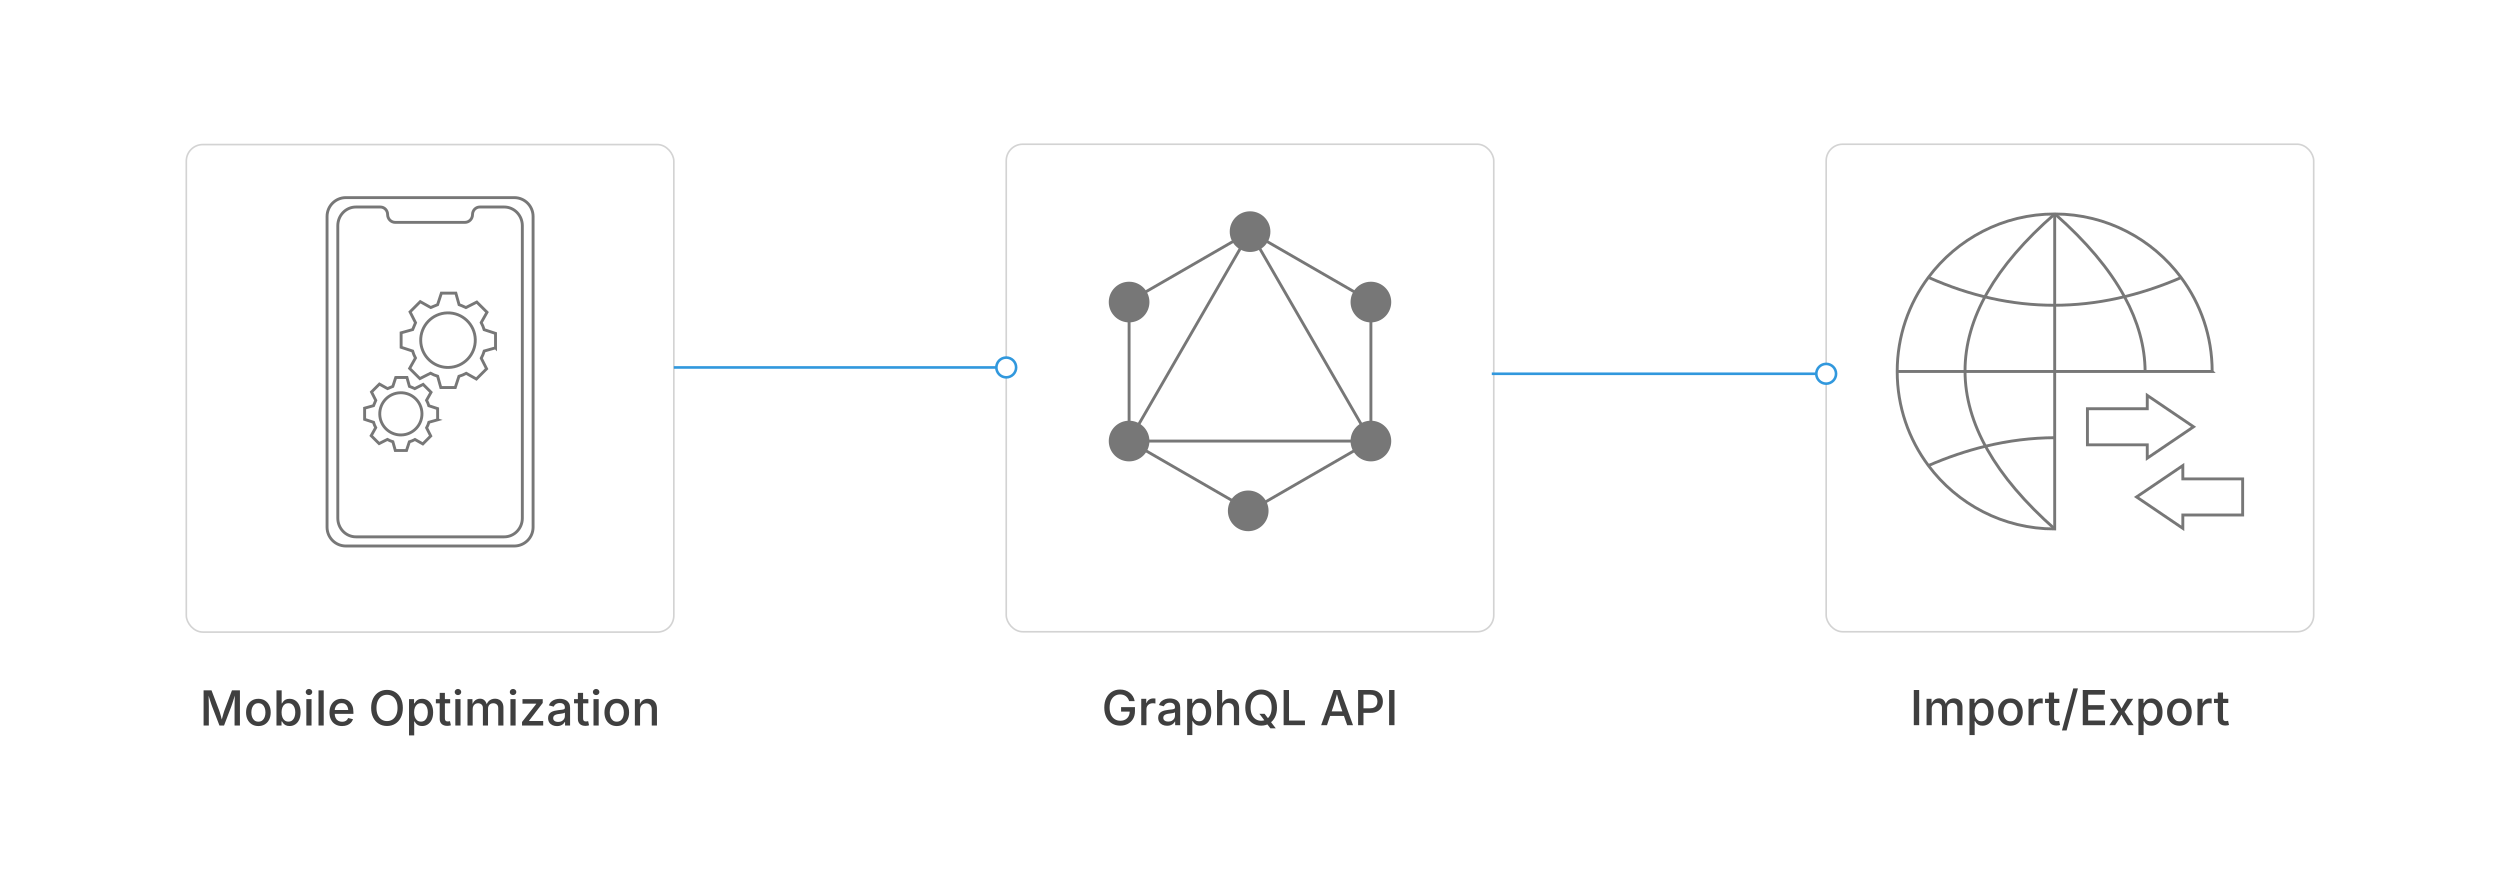 <?xml version="1.0" encoding="UTF-8"?><svg id="_09-Customization-Tool" xmlns="http://www.w3.org/2000/svg" xmlns:xlink="http://www.w3.org/1999/xlink" viewBox="0 0 860 298.867"><defs><filter id="drop-shadow-1" filterUnits="userSpaceOnUse"><feOffset dx="0" dy="5.68"/><feGaussianBlur result="blur" stdDeviation="4.544"/><feFlood flood-color="#333" flood-opacity=".09"/><feComposite in2="blur" operator="in"/><feComposite in="SourceGraphic"/></filter><filter id="drop-shadow-2" filterUnits="userSpaceOnUse"><feOffset dx="0" dy="5.68"/><feGaussianBlur result="blur-2" stdDeviation="4.544"/><feFlood flood-color="#333" flood-opacity=".09"/><feComposite in2="blur-2" operator="in"/><feComposite in="SourceGraphic"/></filter><filter id="drop-shadow-3" filterUnits="userSpaceOnUse"><feOffset dx="0" dy="5.68"/><feGaussianBlur result="blur-3" stdDeviation="4.544"/><feFlood flood-color="#333" flood-opacity=".09"/><feComposite in2="blur-3" operator="in"/><feComposite in="SourceGraphic"/></filter></defs><path d="M70.035,249.576v-12.094h2.728l2.638,6.939c.076.206.161.466.256.779.095.314.193.655.297,1.023.103.368.199.73.292,1.087.092.357.173.679.243.966h-.39c.07-.271.151-.583.243-.938.093-.354.189-.715.293-1.083.103-.368.203-.714.3-1.039.098-.325.185-.589.26-.795l2.598-6.939h2.743v12.094h-1.843v-6.51c0-.249.003-.546.009-.893.005-.346.012-.713.021-1.1.008-.387.016-.778.024-1.173.008-.395.015-.773.02-1.136h.139c-.108.395-.227.802-.354,1.222s-.252.824-.373,1.213c-.122.39-.238.746-.35,1.067-.11.322-.204.588-.279.799l-2.476,6.51h-1.583l-2.508-6.51c-.082-.206-.175-.467-.28-.783s-.221-.668-.345-1.055c-.125-.387-.252-.79-.382-1.209-.13-.419-.26-.837-.39-1.254h.162c.011.33.021.688.028,1.076.009.387.017.778.024,1.173s.017.77.024,1.124.013.664.013.929v6.51h-1.803Z" fill="#3f3f3f" stroke-width="0"/><path d="M88.882,249.763c-.85,0-1.593-.195-2.229-.584-.636-.389-1.13-.936-1.481-1.639-.352-.704-.527-1.521-.527-2.452,0-.941.176-1.765.527-2.471.352-.707.846-1.254,1.481-1.644.636-.389,1.379-.584,2.229-.584.854,0,1.6.195,2.235.584.636.39,1.13.938,1.481,1.644.352.706.527,1.53.527,2.471,0,.931-.176,1.748-.527,2.452-.352.703-.846,1.25-1.481,1.639-.636.39-1.381.584-2.235.584ZM88.882,248.253c.552,0,1.007-.145,1.367-.434.359-.29.628-.674.804-1.152.176-.479.264-1.005.264-1.579,0-.579-.088-1.11-.264-1.595s-.444-.871-.804-1.161c-.36-.29-.815-.434-1.367-.434-.547,0-.999.145-1.355.434-.357.29-.624.675-.8,1.157-.176.481-.264,1.015-.264,1.599,0,.574.088,1.1.264,1.579.176.479.442.863.8,1.152.356.29.809.434,1.355.434Z" fill="#3f3f3f" stroke-width="0"/><path d="M99.613,249.755c-.547,0-.994-.093-1.344-.28-.349-.187-.622-.404-.819-.653s-.351-.471-.459-.666h-.146v1.42h-1.737v-12.094h1.786v4.497h.097c.108-.189.259-.409.451-.658.191-.249.46-.467.804-.653.343-.187.799-.28,1.367-.28.725,0,1.373.184,1.944.552.57.368,1.021.901,1.352,1.599.329.698.495,1.54.495,2.524,0,.974-.163,1.811-.487,2.512-.325.701-.772,1.239-1.344,1.615-.57.376-1.224.564-1.96.564ZM99.215,248.237c.52,0,.955-.141,1.307-.422s.615-.663.791-1.145.264-1.023.264-1.624c0-.595-.088-1.129-.264-1.603-.176-.473-.438-.848-.787-1.124s-.786-.414-1.311-.414c-.509,0-.939.131-1.291.394-.352.263-.616.628-.795,1.096-.179.468-.269,1.019-.269,1.652,0,.628.091,1.181.272,1.66.181.479.447.854.8,1.124.352.271.778.406,1.282.406Z" fill="#3f3f3f" stroke-width="0"/><path d="M106.285,239.114c-.309,0-.572-.104-.792-.312-.219-.208-.328-.456-.328-.743,0-.298.109-.549.328-.755.22-.206.483-.309.792-.309s.573.103.795.309.333.457.333.755c0,.292-.111.541-.333.747s-.486.309-.795.309ZM105.383,249.576v-9.075h1.786v9.075h-1.786Z" fill="#3f3f3f" stroke-width="0"/><path d="M111.358,237.482v12.094h-1.786v-12.094h1.786Z" fill="#3f3f3f" stroke-width="0"/><path d="M117.672,249.763c-.893,0-1.664-.192-2.313-.576-.648-.384-1.148-.925-1.497-1.624-.349-.698-.523-1.518-.523-2.459,0-.931.172-1.75.516-2.459s.829-1.262,1.457-1.66c.627-.397,1.363-.596,2.207-.596.52,0,1.021.085,1.502.255s.914.437,1.299.8c.384.362.688.832.913,1.408.225.576.337,1.275.337,2.098v.633h-7.232v-1.331h6.315l-.836.438c0-.557-.087-1.048-.26-1.473-.174-.425-.43-.756-.768-.995-.338-.238-.762-.357-1.271-.357-.503,0-.933.122-1.29.365s-.629.564-.815.962c-.188.397-.28.832-.28,1.303v.909c0,.622.106,1.148.32,1.579s.513.755.897.974c.384.219.83.329,1.339.329.335,0,.639-.047.909-.142s.504-.238.702-.43c.197-.192.348-.429.45-.71l1.681.398c-.146.465-.392.876-.735,1.234-.344.357-.771.634-1.282.832-.512.197-1.092.296-1.741.296Z" fill="#3f3f3f" stroke-width="0"/><path d="M133.135,249.738c-1.045,0-1.979-.248-2.805-.743s-1.475-1.207-1.948-2.134c-.473-.928-.71-2.036-.71-3.324,0-1.293.237-2.404.71-3.332.474-.928,1.123-1.641,1.948-2.139.825-.498,1.76-.747,2.805-.747,1.044,0,1.977.249,2.796.747.82.498,1.467,1.211,1.94,2.139.473.928.71,2.039.71,3.332,0,1.288-.237,2.396-.71,3.324-.474.928-1.12,1.639-1.94,2.134-.819.495-1.752.743-2.796.743ZM133.135,248.05c.688,0,1.303-.172,1.847-.516.544-.343.974-.852,1.29-1.526s.476-1.498.476-2.472c0-.984-.159-1.814-.476-2.488-.316-.673-.746-1.182-1.29-1.526-.544-.343-1.159-.515-1.847-.515-.692,0-1.312.173-1.858.52-.547.346-.979.856-1.295,1.53s-.475,1.5-.475,2.479c0,.974.158,1.797.475,2.468s.748,1.18,1.295,1.526c.546.346,1.166.52,1.858.52Z" fill="#3f3f3f" stroke-width="0"/><path d="M140.7,252.969v-12.467h1.737v1.478h.146c.108-.189.259-.409.451-.658.191-.249.46-.467.804-.653.343-.187.799-.28,1.367-.28.725,0,1.373.184,1.944.552.57.368,1.021.901,1.352,1.599.329.698.495,1.54.495,2.524,0,.974-.163,1.811-.487,2.512-.325.701-.772,1.239-1.344,1.615-.57.376-1.224.564-1.96.564-.547,0-.994-.093-1.344-.28-.349-.187-.622-.404-.819-.653s-.351-.471-.459-.666h-.097v4.813h-1.786ZM144.807,248.237c.52,0,.955-.141,1.307-.422s.615-.663.791-1.145.264-1.023.264-1.624c0-.595-.088-1.129-.264-1.603-.176-.473-.438-.848-.787-1.124s-.786-.414-1.311-.414c-.509,0-.939.131-1.291.394-.352.263-.616.628-.795,1.096-.179.468-.269,1.019-.269,1.652,0,.628.091,1.181.272,1.66.181.479.447.854.8,1.124.352.271.778.406,1.282.406Z" fill="#3f3f3f" stroke-width="0"/><path d="M154.855,240.501v1.453h-4.919v-1.453h4.919ZM151.259,238.343h1.786v8.782c0,.362.077.629.23.799.154.17.407.256.76.256.092,0,.213-.011.365-.033.151-.021.281-.043.39-.065l.316,1.429c-.189.065-.393.112-.609.142-.216.03-.43.044-.641.044-.823,0-1.461-.212-1.916-.637-.454-.424-.682-1.021-.682-1.79v-8.928Z" fill="#3f3f3f" stroke-width="0"/><path d="M157.534,239.114c-.309,0-.572-.104-.792-.312-.219-.208-.328-.456-.328-.743,0-.298.109-.549.328-.755.22-.206.483-.309.792-.309s.573.103.795.309.333.457.333.755c0,.292-.111.541-.333.747s-.486.309-.795.309ZM156.632,249.576v-9.075h1.786v9.075h-1.786Z" fill="#3f3f3f" stroke-width="0"/><path d="M160.821,249.576v-9.075h1.696l.049,2.103h-.138c.13-.514.33-.936.601-1.266s.587-.578.949-.743.741-.248,1.137-.248c.66,0,1.193.205,1.599.613.406.408.68.978.82,1.708h-.228c.119-.498.325-.92.617-1.266.292-.347.646-.609,1.059-.788.414-.179.856-.268,1.327-.268.536,0,1.021.117,1.457.349.436.233.78.579,1.035,1.039.254.46.382,1.034.382,1.721v6.12h-1.786v-5.941c0-.606-.169-1.044-.507-1.315-.339-.271-.737-.406-1.197-.406-.374,0-.695.079-.966.235-.271.157-.479.375-.625.653-.146.279-.22.6-.22.962v5.812h-1.761v-6.055c0-.487-.156-.876-.467-1.169-.312-.292-.708-.438-1.189-.438-.33,0-.637.077-.921.231-.284.154-.512.381-.683.682-.17.3-.255.669-.255,1.108v5.641h-1.786Z" fill="#3f3f3f" stroke-width="0"/><path d="M176.487,239.114c-.309,0-.572-.104-.792-.312-.219-.208-.328-.456-.328-.743,0-.298.109-.549.328-.755.22-.206.483-.309.792-.309s.573.103.795.309.333.457.333.755c0,.292-.111.541-.333.747s-.486.309-.795.309ZM175.586,249.576v-9.075h1.786v9.075h-1.786Z" fill="#3f3f3f" stroke-width="0"/><path d="M179.58,249.576v-1.217l4.886-6.218v-.081h-4.731v-1.559h6.964v1.315l-4.7,6.12v.081h4.862v1.559h-7.28Z" fill="#3f3f3f" stroke-width="0"/><path d="M191.608,249.779c-.574,0-1.094-.107-1.559-.321-.466-.214-.834-.526-1.104-.938s-.405-.915-.405-1.51c0-.514.099-.936.296-1.266s.466-.593.804-.788.714-.341,1.128-.438c.414-.098.835-.17,1.263-.219.535-.065.971-.118,1.307-.158.335-.041.583-.108.743-.203.159-.095.239-.248.239-.458v-.049c0-.341-.065-.627-.195-.86-.13-.232-.323-.413-.58-.54s-.578-.191-.962-.191c-.396,0-.734.061-1.019.183-.284.122-.515.277-.69.467s-.307.387-.394.592l-1.68-.438c.205-.541.5-.977.885-1.307.384-.33.825-.571,1.323-.723.497-.151,1.012-.227,1.542-.227.368,0,.757.043,1.169.13.411.086.798.243,1.16.471.362.227.657.546.885.958.228.412.341.947.341,1.607v6.022h-1.729v-1.242h-.09c-.118.232-.295.46-.527.682-.232.222-.526.405-.881.548-.354.144-.777.215-1.27.215ZM192.005,248.342c.487,0,.903-.094,1.25-.284.346-.189.611-.441.795-.754.185-.314.276-.647.276-.999v-1.161c-.064.065-.188.123-.369.174-.182.052-.389.098-.621.138s-.457.074-.674.102c-.217.027-.395.048-.535.065-.336.043-.643.116-.922.219-.278.103-.5.249-.665.438s-.248.441-.248.755c0,.287.074.527.224.722.148.195.35.341.604.438.254.098.549.146.885.146Z" fill="#3f3f3f" stroke-width="0"/><path d="M202.387,240.501v1.453h-4.919v-1.453h4.919ZM198.792,238.343h1.786v8.782c0,.362.077.629.23.799.154.17.407.256.76.256.092,0,.213-.011.365-.033.151-.021.281-.043.39-.065l.316,1.429c-.189.065-.393.112-.609.142-.216.03-.43.044-.641.044-.823,0-1.461-.212-1.916-.637-.454-.424-.682-1.021-.682-1.79v-8.928Z" fill="#3f3f3f" stroke-width="0"/><path d="M205.066,239.114c-.309,0-.572-.104-.792-.312-.219-.208-.328-.456-.328-.743,0-.298.109-.549.328-.755.22-.206.483-.309.792-.309s.573.103.795.309.333.457.333.755c0,.292-.111.541-.333.747s-.486.309-.795.309ZM204.165,249.576v-9.075h1.786v9.075h-1.786Z" fill="#3f3f3f" stroke-width="0"/><path d="M212.169,249.763c-.85,0-1.593-.195-2.229-.584-.636-.389-1.13-.936-1.481-1.639-.352-.704-.527-1.521-.527-2.452,0-.941.176-1.765.527-2.471.352-.707.846-1.254,1.481-1.644.636-.389,1.379-.584,2.229-.584.854,0,1.6.195,2.235.584.636.39,1.13.938,1.481,1.644.352.706.527,1.53.527,2.471,0,.931-.176,1.748-.527,2.452-.352.703-.846,1.25-1.481,1.639-.636.39-1.381.584-2.235.584ZM212.169,248.253c.552,0,1.007-.145,1.367-.434.359-.29.628-.674.804-1.152.176-.479.264-1.005.264-1.579,0-.579-.088-1.11-.264-1.595s-.444-.871-.804-1.161c-.36-.29-.815-.434-1.367-.434-.547,0-.999.145-1.355.434-.357.29-.624.675-.8,1.157-.176.481-.264,1.015-.264,1.599,0,.574.088,1.1.264,1.579.176.479.442.863.8,1.152.356.29.809.434,1.355.434Z" fill="#3f3f3f" stroke-width="0"/><path d="M220.179,244.203v5.374h-1.786v-9.075h1.705l.016,2.224h-.187c.265-.812.649-1.404,1.152-1.777.504-.374,1.112-.56,1.826-.56.617,0,1.155.13,1.615.39.46.259.82.643,1.08,1.148s.39,1.135.39,1.887v5.763h-1.786v-5.544c0-.654-.17-1.166-.511-1.534-.342-.368-.81-.552-1.404-.552-.4,0-.761.088-1.08.264s-.57.431-.755.767c-.184.336-.275.744-.275,1.226Z" fill="#3f3f3f" stroke-width="0"/><rect x="64.09" y="44.05" width="167.707" height="167.707" rx="5.68" ry="5.68" fill="#fff" filter="url(#drop-shadow-1)" stroke="#d3d3d3" stroke-miterlimit="10" stroke-width=".568"/><path d="M183.382,74.458v106.9c0,3.573-2.895,6.468-6.468,6.468h-57.939c-3.573,0-6.468-2.895-6.468-6.468v-106.9c0-3.573,2.895-6.477,6.468-6.477h57.939c3.573,0,6.468,2.904,6.468,6.477Z" fill="#fff" stroke="#777" stroke-miterlimit="10"/><path d="M179.683,77.651v100.593c0,3.552-2.788,6.431-6.228,6.431h-51.023c-3.44,0-6.228-2.879-6.228-6.431v-100.593c0-3.559,2.79-6.439,6.228-6.439h8.409c1.379,0,2.498,1.155,2.498,2.579v0c0,1.494,1.173,2.705,2.619,2.705h23.971c1.443,0,2.619-1.206,2.619-2.705v-0c0-1.424,1.118-2.579,2.498-2.579h8.409c3.438,0,6.228,2.881,6.228,6.439Z" fill="#fff" stroke="#777" stroke-miterlimit="10"/><path d="M150.544,144.411l-.005-3.848-3.022-.99c-.194-.646-.455-1.277-.784-1.882l1.546-2.747-2.724-2.717-2.882,1.459c-.603-.322-1.83-.766-1.83-.766l-.859-3.069-3.848.005-1.007,3.072-1.835.751-2.778-1.563-2.717,2.724,1.46,2.884-.766,1.828-3.069.859.005,3.848,3.054,1.001c.188.638.44,1.261.759,1.858l-1.553,2.761,2.724,2.717,2.831-1.433c.609.334,1.245.601,1.898.798l.843,3.011,3.848-.005.977-2.982c.667-.195,1.317-.462,1.939-.799l2.703,1.521,2.717-2.724-1.421-2.806c.333-.618.596-1.263.79-1.924l3.007-.841ZM136.849,149.551c-3.439-.496-6.117-3.406-6.211-6.998-.104-4.012,3.058-7.343,7.07-7.447,4.012-.104,7.343,3.058,7.447,7.07.104,4.012-3.058,7.343-7.07,7.447-.42.011-.833-.014-1.236-.072" fill="#fff" stroke="#777" stroke-miterlimit="10"/><path d="M170.463,119.662l-.006-4.975-3.907-1.28c-.251-.835-.589-1.651-1.014-2.433l1.999-3.552-3.522-3.513-3.726,1.887c-.78-.416-2.366-.99-2.366-.99l-1.111-3.969-4.975.006-1.302,3.972-2.372.971-3.592-2.021-3.513,3.522,1.888,3.729-.991,2.364-3.969,1.111.006,4.975,3.949,1.294c.243.825.569,1.63.981,2.402l-2.008,3.569,3.522,3.513,3.66-1.853c.787.432,1.609.778,2.454,1.032l1.089,3.893,4.975-.006,1.263-3.855c.863-.252,1.703-.597,2.507-1.033l3.494,1.966,3.513-3.522-1.837-3.628c.431-.799.771-1.633,1.021-2.488l3.887-1.088ZM152.756,126.308c-4.446-.641-7.909-4.404-8.03-9.048-.135-5.188,3.953-9.494,9.141-9.628,5.188-.135,9.493,3.954,9.628,9.141.135,5.188-3.953,9.494-9.141,9.628-.544.014-1.078-.018-1.598-.093" fill="#fff" stroke="#777" stroke-miterlimit="10"/><path d="M660.197,237.366v12.094h-1.851v-12.094h1.851Z" fill="#3f3f3f" stroke-width="0"/><path d="M662.738,249.46v-9.075h1.696l.049,2.103h-.138c.13-.514.33-.936.601-1.266s.587-.578.949-.743.741-.248,1.137-.248c.66,0,1.193.205,1.599.613.406.408.68.978.82,1.708h-.228c.119-.498.325-.92.617-1.266.292-.347.646-.609,1.059-.788.414-.179.856-.268,1.327-.268.536,0,1.021.117,1.457.349.436.233.78.579,1.035,1.039.254.46.382,1.034.382,1.721v6.12h-1.786v-5.941c0-.606-.169-1.044-.507-1.315-.339-.271-.737-.406-1.197-.406-.374,0-.695.079-.966.235-.271.157-.479.375-.625.653-.146.279-.22.6-.22.962v5.812h-1.761v-6.055c0-.487-.156-.876-.467-1.169-.312-.292-.708-.438-1.189-.438-.33,0-.637.077-.921.231-.284.154-.512.381-.683.682-.17.3-.255.669-.255,1.108v5.641h-1.786Z" fill="#3f3f3f" stroke-width="0"/><path d="M677.503,252.853v-12.467h1.737v1.478h.146c.108-.189.259-.409.451-.658.191-.249.46-.467.804-.653.343-.187.799-.28,1.367-.28.725,0,1.373.184,1.944.552.57.368,1.021.901,1.352,1.599.329.698.495,1.54.495,2.524,0,.974-.163,1.811-.487,2.512-.325.701-.772,1.239-1.344,1.615-.57.376-1.224.564-1.96.564-.547,0-.994-.093-1.344-.28-.349-.187-.622-.404-.819-.653s-.351-.471-.459-.666h-.097v4.813h-1.786ZM681.61,248.121c.52,0,.955-.141,1.307-.422s.615-.663.791-1.145.264-1.023.264-1.624c0-.595-.088-1.129-.264-1.603-.176-.473-.438-.848-.787-1.124s-.786-.414-1.311-.414c-.509,0-.939.131-1.291.394-.352.263-.616.628-.795,1.096-.179.468-.269,1.019-.269,1.652,0,.628.091,1.181.272,1.66.181.479.447.854.8,1.124.352.271.778.406,1.282.406Z" fill="#3f3f3f" stroke-width="0"/><path d="M691.593,249.646c-.85,0-1.593-.195-2.229-.584-.636-.389-1.13-.936-1.481-1.639-.352-.704-.527-1.521-.527-2.452,0-.941.176-1.765.527-2.471.352-.707.846-1.254,1.481-1.644.636-.389,1.379-.584,2.229-.584.854,0,1.6.195,2.235.584.636.39,1.13.938,1.481,1.644.352.706.527,1.53.527,2.471,0,.931-.176,1.748-.527,2.452-.352.703-.846,1.25-1.481,1.639-.636.39-1.381.584-2.235.584ZM691.593,248.137c.552,0,1.007-.145,1.367-.434.359-.29.628-.674.804-1.152.176-.479.264-1.005.264-1.579,0-.579-.088-1.11-.264-1.595s-.444-.871-.804-1.161c-.36-.29-.815-.434-1.367-.434-.547,0-.999.145-1.355.434-.357.29-.624.675-.8,1.157-.176.481-.264,1.015-.264,1.599,0,.574.088,1.1.264,1.579.176.479.442.863.8,1.152.356.29.809.434,1.355.434Z" fill="#3f3f3f" stroke-width="0"/><path d="M697.818,249.46v-9.075h1.729v1.461h.098c.168-.498.46-.888.877-1.169.416-.281.89-.422,1.42-.422.114,0,.244.004.39.012.146.008.269.021.365.037v1.705c-.064-.021-.189-.043-.373-.065s-.371-.033-.56-.033c-.412,0-.782.087-1.112.26-.33.173-.587.413-.771.719-.184.306-.275.659-.275,1.059v5.511h-1.786Z" fill="#3f3f3f" stroke-width="0"/><path d="M708.411,240.385v1.453h-4.919v-1.453h4.919ZM704.815,238.227h1.786v8.782c0,.362.077.629.23.799.154.17.407.256.76.256.092,0,.213-.011.365-.033.151-.021.281-.043.39-.065l.316,1.429c-.189.065-.393.112-.609.142-.216.03-.43.044-.641.044-.823,0-1.461-.212-1.916-.637-.454-.424-.682-1.021-.682-1.79v-8.928Z" fill="#3f3f3f" stroke-width="0"/><path d="M714.806,236.798l-3.896,14.48h-1.6l3.896-14.48h1.599Z" fill="#3f3f3f" stroke-width="0"/><path d="M716.47,249.46v-12.094h7.614v1.591h-5.764v3.604h5.35v1.583h-5.35v3.726h5.812v1.591h-7.663Z" fill="#3f3f3f" stroke-width="0"/><path d="M725.619,249.46l3.563-5.349-.009,1.38-3.368-5.105h2.013l1.022,1.656c.281.455.529.891.743,1.307s.432.82.653,1.209h-.819c.232-.39.446-.793.641-1.209.195-.417.438-.853.73-1.307l1.047-1.656h1.98l-3.4,5.154v-1.339l3.539,5.26h-2.005l-1.218-1.932c-.281-.449-.527-.877-.738-1.283s-.428-.798-.649-1.177h.828c-.217.379-.423.771-.617,1.177-.195.406-.434.833-.715,1.283l-1.233,1.932h-1.988Z" fill="#3f3f3f" stroke-width="0"/><path d="M735.618,252.853v-12.467h1.737v1.478h.146c.108-.189.259-.409.451-.658.191-.249.46-.467.804-.653.343-.187.799-.28,1.367-.28.725,0,1.373.184,1.944.552.57.368,1.021.901,1.352,1.599.329.698.495,1.54.495,2.524,0,.974-.163,1.811-.487,2.512-.325.701-.772,1.239-1.344,1.615-.57.376-1.224.564-1.96.564-.547,0-.994-.093-1.344-.28-.349-.187-.622-.404-.819-.653s-.351-.471-.459-.666h-.097v4.813h-1.786ZM739.725,248.121c.52,0,.955-.141,1.307-.422s.615-.663.791-1.145.264-1.023.264-1.624c0-.595-.088-1.129-.264-1.603-.176-.473-.438-.848-.787-1.124s-.786-.414-1.311-.414c-.509,0-.939.131-1.291.394-.352.263-.616.628-.795,1.096-.179.468-.269,1.019-.269,1.652,0,.628.091,1.181.272,1.66.181.479.447.854.8,1.124.352.271.778.406,1.282.406Z" fill="#3f3f3f" stroke-width="0"/><path d="M749.71,249.646c-.85,0-1.593-.195-2.229-.584-.636-.389-1.13-.936-1.481-1.639-.352-.704-.527-1.521-.527-2.452,0-.941.176-1.765.527-2.471.352-.707.846-1.254,1.481-1.644.636-.389,1.379-.584,2.229-.584.854,0,1.6.195,2.235.584.636.39,1.13.938,1.481,1.644.352.706.527,1.53.527,2.471,0,.931-.176,1.748-.527,2.452-.352.703-.846,1.25-1.481,1.639-.636.39-1.381.584-2.235.584ZM749.71,248.137c.552,0,1.007-.145,1.367-.434.359-.29.628-.674.804-1.152.176-.479.264-1.005.264-1.579,0-.579-.088-1.11-.264-1.595s-.444-.871-.804-1.161c-.36-.29-.815-.434-1.367-.434-.547,0-.999.145-1.355.434-.357.29-.624.675-.8,1.157-.176.481-.264,1.015-.264,1.599,0,.574.088,1.1.264,1.579.176.479.442.863.8,1.152.356.29.809.434,1.355.434Z" fill="#3f3f3f" stroke-width="0"/><path d="M755.934,249.46v-9.075h1.729v1.461h.098c.168-.498.46-.888.877-1.169.416-.281.89-.422,1.42-.422.114,0,.244.004.39.012.146.008.269.021.365.037v1.705c-.064-.021-.189-.043-.373-.065s-.371-.033-.56-.033c-.412,0-.782.087-1.112.26-.33.173-.587.413-.771.719-.184.306-.275.659-.275,1.059v5.511h-1.786Z" fill="#3f3f3f" stroke-width="0"/><path d="M766.527,240.385v1.453h-4.919v-1.453h4.919ZM762.931,238.227h1.786v8.782c0,.362.077.629.23.799.154.17.407.256.76.256.092,0,.213-.011.365-.033.151-.021.281-.043.39-.065l.316,1.429c-.189.065-.393.112-.609.142-.216.03-.43.044-.641.044-.823,0-1.461-.212-1.916-.637-.454-.424-.682-1.021-.682-1.79v-8.928Z" fill="#3f3f3f" stroke-width="0"/><rect x="628.203" y="43.934" width="167.707" height="167.707" rx="5.68" ry="5.68" fill="#fff" filter="url(#drop-shadow-2)" stroke="#d3d3d3" stroke-miterlimit="10" stroke-width=".568"/><path d="M760.987,127.787h-54.174v54.174c-17.781,0-33.565-8.567-43.443-21.805-6.737-9.032-10.731-20.235-10.731-32.369s3.994-23.337,10.731-32.369c9.877-13.239,25.662-21.805,43.443-21.805h.107c17.773.038,33.535,8.628,43.389,21.874,6.715,9.016,10.678,20.197,10.678,32.3Z" fill="none" stroke="#777" stroke-miterlimit="10"/><polyline points="706.814 127.787 706.814 105.007 706.814 73.614" fill="none" stroke="#777" stroke-miterlimit="10"/><polyline points="652.64 127.787 675.969 127.787 706.814 127.787" fill="none" stroke="#777" stroke-miterlimit="10"/><path d="M663.375,95.415c28.616,12.794,57.647,12.794,87.095,0" fill="none" stroke="#777" stroke-miterlimit="10"/><path d="M663.371,160.156c6.57-2.85,13.117-5.068,19.641-6.646,7.964-1.928,15.898-2.911,23.802-2.942" fill="none" stroke="#777" stroke-miterlimit="10"/><path d="M737.917,127.787c-.046-8.567-2.416-17.148-7.096-25.723-5.167-9.481-13.147-18.97-23.901-28.451" fill="none" stroke="#777" stroke-miterlimit="10"/><path d="M706.816,181.96c-41.121-36.377-41.128-72.493 0-108.347" fill="none" stroke="#777" stroke-miterlimit="10"/><polygon points="738.659 153.022 738.659 157.611 754.581 146.814 738.659 136.016 738.659 140.605 718.077 140.606 718.077 153.022 738.659 153.022" fill="none" stroke="#777" stroke-miterlimit="10"/><polygon points="750.891 164.745 750.891 160.156 734.969 170.953 750.891 181.75 750.891 177.161 771.473 177.161 771.473 164.745 750.891 164.745" fill="none" stroke="#777" stroke-miterlimit="10"/><path d="M385.378,249.622c-1.093,0-2.052-.251-2.877-.754-.825-.503-1.469-1.219-1.932-2.147-.463-.928-.694-2.028-.694-3.3,0-1.288.234-2.396.702-3.324.468-.928,1.11-1.642,1.928-2.143s1.748-.751,2.792-.751c.649,0,1.257.096,1.822.288.565.192,1.071.465,1.519.82.446.354.813.776,1.104,1.266.289.49.482,1.027.58,1.611h-1.899c-.108-.352-.257-.669-.446-.954s-.415-.526-.678-.727-.56-.353-.893-.458-.697-.158-1.092-.158c-.682,0-1.295.173-1.839.52-.543.346-.974.856-1.29,1.53s-.475,1.498-.475,2.472.158,1.796.475,2.467.751,1.181,1.303,1.53c.552.349,1.185.523,1.899.523.649,0,1.216-.131,1.7-.394.484-.263.86-.636,1.128-1.12.269-.484.402-1.057.402-1.717l.479.081h-3.441v-1.526h4.772v1.388c0,1.018-.218,1.898-.653,2.642-.436.744-1.032,1.319-1.79,1.725-.757.406-1.626.608-2.605.608Z" fill="#3f3f3f" stroke-width="0"/><path d="M392.586,249.46v-9.075h1.729v1.461h.098c.168-.498.46-.888.877-1.169.416-.281.89-.422,1.42-.422.114,0,.244.004.39.012.146.008.269.021.365.037v1.705c-.064-.021-.189-.043-.373-.065s-.371-.033-.56-.033c-.412,0-.782.087-1.112.26-.33.173-.587.413-.771.719-.184.306-.275.659-.275,1.059v5.511h-1.786Z" fill="#3f3f3f" stroke-width="0"/><path d="M401.482,249.663c-.574,0-1.094-.107-1.559-.321-.466-.214-.834-.526-1.104-.938s-.405-.915-.405-1.51c0-.514.099-.936.296-1.266s.466-.593.804-.788.714-.341,1.128-.438c.414-.098.835-.17,1.263-.219.535-.065.971-.118,1.307-.158.335-.041.583-.108.743-.203.159-.095.239-.248.239-.458v-.049c0-.341-.065-.627-.195-.86-.13-.232-.323-.413-.58-.54s-.578-.191-.962-.191c-.396,0-.734.061-1.019.183-.284.122-.515.277-.69.467s-.307.387-.394.592l-1.68-.438c.205-.541.5-.977.885-1.307.384-.33.825-.571,1.323-.723.497-.151,1.012-.227,1.542-.227.368,0,.757.043,1.169.13.411.086.798.243,1.16.471.362.227.657.546.885.958.228.412.341.947.341,1.607v6.022h-1.729v-1.242h-.09c-.118.232-.295.46-.527.682-.232.222-.526.405-.881.548-.354.144-.777.215-1.27.215ZM401.879,248.226c.487,0,.903-.094,1.25-.284.346-.189.611-.441.795-.754.185-.314.276-.647.276-.999v-1.161c-.064.065-.188.123-.369.174-.182.052-.389.098-.621.138s-.457.074-.674.102c-.217.027-.395.048-.535.065-.336.043-.643.116-.922.219-.278.103-.5.249-.665.438s-.248.441-.248.755c0,.287.074.527.224.722.148.195.35.341.604.438.254.098.549.146.885.146Z" fill="#3f3f3f" stroke-width="0"/><path d="M408.38,252.853v-12.467h1.737v1.478h.146c.108-.189.259-.409.451-.658.191-.249.46-.467.804-.653.343-.187.799-.28,1.367-.28.725,0,1.373.184,1.944.552.57.368,1.021.901,1.352,1.599.329.698.495,1.54.495,2.524,0,.974-.163,1.811-.487,2.512-.325.701-.772,1.239-1.344,1.615-.57.376-1.224.564-1.96.564-.547,0-.994-.093-1.344-.28-.349-.187-.622-.404-.819-.653s-.351-.471-.459-.666h-.097v4.813h-1.786ZM412.488,248.121c.52,0,.955-.141,1.307-.422s.615-.663.791-1.145.264-1.023.264-1.624c0-.595-.088-1.129-.264-1.603-.176-.473-.438-.848-.787-1.124s-.786-.414-1.311-.414c-.509,0-.939.131-1.291.394-.352.263-.616.628-.795,1.096-.179.468-.269,1.019-.269,1.652,0,.628.091,1.181.272,1.66.181.479.447.854.8,1.124.352.271.778.406,1.282.406Z" fill="#3f3f3f" stroke-width="0"/><path d="M420.443,244.086v5.374h-1.786v-12.094h1.77v5.243h-.235c.265-.812.649-1.404,1.152-1.777.504-.374,1.112-.56,1.826-.56.617,0,1.157.13,1.62.39.462.259.822.643,1.079,1.148s.386,1.135.386,1.887v5.763h-1.786v-5.544c0-.654-.17-1.166-.511-1.534-.342-.368-.81-.552-1.404-.552-.4,0-.761.088-1.08.264s-.57.431-.755.767c-.184.336-.275.744-.275,1.226Z" fill="#3f3f3f" stroke-width="0"/><path d="M433.836,249.622c-1.045,0-1.979-.248-2.805-.743s-1.475-1.207-1.948-2.134c-.473-.928-.71-2.036-.71-3.324,0-1.293.237-2.404.71-3.332.474-.928,1.123-1.641,1.948-2.139.825-.498,1.76-.747,2.805-.747,1.044,0,1.977.249,2.796.747.82.498,1.467,1.211,1.94,2.139.473.928.71,2.039.71,3.332,0,1.288-.237,2.396-.71,3.324-.474.928-1.12,1.639-1.94,2.134-.819.495-1.752.743-2.796.743ZM433.836,247.934c.688,0,1.303-.172,1.847-.516.544-.343.974-.852,1.29-1.526s.476-1.498.476-2.472c0-.984-.159-1.814-.476-2.488-.316-.673-.746-1.182-1.29-1.526-.544-.343-1.159-.515-1.847-.515-.692,0-1.312.173-1.858.52-.547.346-.979.856-1.295,1.53s-.475,1.5-.475,2.479c0,.974.158,1.797.475,2.468s.748,1.18,1.295,1.526c.546.346,1.166.52,1.858.52ZM433.243,245.556h1.777l1.274,1.656.561.707,2.013,2.638h-1.843l-1.339-1.753-.446-.625-1.997-2.622Z" fill="#3f3f3f" stroke-width="0"/><path d="M441.57,249.46v-12.094h1.851v10.503h5.479v1.591h-7.33Z" fill="#3f3f3f" stroke-width="0"/><path d="M454.476,249.46l4.302-12.094h2.272l4.384,12.094h-2.005l-2.354-6.729c-.184-.546-.386-1.19-.604-1.932-.219-.741-.473-1.631-.759-2.67h.373c-.275,1.05-.523,1.95-.742,2.699-.22.75-.413,1.384-.581,1.903l-2.28,6.729h-2.005ZM456.805,246.27v-1.542h6.291v1.542h-6.291Z" fill="#3f3f3f" stroke-width="0"/><path d="M467.186,249.46v-12.094h4.335c.931,0,1.707.173,2.329.519.622.347,1.088.814,1.396,1.404s.463,1.258.463,2.005-.156,1.417-.467,2.009c-.312.593-.778,1.061-1.4,1.404-.622.344-1.401.516-2.338.516h-2.963v-1.567h2.784c.596,0,1.077-.103,1.445-.308s.637-.487.808-.844c.17-.357.256-.76.256-1.209,0-.455-.086-.859-.256-1.213-.171-.354-.441-.632-.812-.832-.371-.2-.856-.3-1.457-.3h-2.273v10.511h-1.851Z" fill="#3f3f3f" stroke-width="0"/><path d="M479.703,237.366v12.094h-1.851v-12.094h1.851Z" fill="#3f3f3f" stroke-width="0"/><rect x="346.146" y="43.934" width="167.707" height="167.707" rx="5.68" ry="5.68" fill="#fff" filter="url(#drop-shadow-3)" stroke="#d3d3d3" stroke-miterlimit="10" stroke-width=".568"/><polygon points="471.589 151.722 471.589 103.699 430 79.687 388.411 103.699 388.411 151.722 430 175.733 471.589 151.722" fill="#fff" stroke="#777" stroke-miterlimit="10"/><polygon points="430 79.687 388.411 151.722 471.589 151.722 430 79.687" fill="#fff" stroke="#777" stroke-miterlimit="10"/><circle cx="388.411" cy="151.722" r="6.997" fill="#777" stroke-width="0"/><circle cx="429.387" cy="175.733" r="6.997" fill="#777" stroke-width="0"/><circle cx="471.589" cy="151.722" r="6.997" fill="#777" stroke-width="0"/><circle cx="471.589" cy="103.909" r="6.997" fill="#777" stroke-width="0"/><circle cx="388.411" cy="103.909" r="6.997" fill="#777" stroke-width="0"/><circle cx="430.023" cy="79.687" r="6.997" fill="#777" stroke-width="0"/><line x1="231.797" y1="126.404" x2="346.146" y2="126.404" fill="none" stroke="#3198dd" stroke-miterlimit="10" stroke-width=".905"/><circle cx="346.146" cy="126.404" r="3.401" fill="#fff" stroke-width="0"/><path d="M346.146,130.258c-2.125,0-3.854-1.729-3.854-3.854s1.729-3.854,3.854-3.854c2.125,0,3.854,1.729,3.854,3.854s-1.729,3.854-3.854,3.854c-2.125,0,2.125,0,0,0ZM346.146,123.455c-1.626,0-2.949,1.323-2.949,2.949s1.323,2.949,2.949,2.949,2.949-1.323,2.949-2.949-1.323-2.949-2.949-2.949,1.626,0,0,0Z" fill="#3198dd" stroke-width="0"/><line x1="513.173" y1="128.579" x2="628.203" y2="128.579" fill="none" stroke="#3198dd" stroke-miterlimit="10" stroke-width=".905"/><path d="M628.203,131.98c1.878,0,3.401-1.523,3.401-3.401,0-1.878-1.523-3.401-3.401-3.401-1.878,0-3.401,1.523-3.401,3.401,0,1.878,1.523,3.401,3.401,3.401Z" fill="#fff" stroke-width="0"/><path d="M628.203,132.433c-2.125,0-3.854-1.729-3.854-3.854,0-2.125,1.729-3.854,3.854-3.854,2.125,0,3.854,1.729,3.854,3.854,0,2.125-1.729,3.854-3.854,3.854-2.125,0,2.125,0,0,0ZM628.203,125.63c-1.626,0-2.949,1.323-2.949,2.949,0,1.626,1.323,2.949,2.949,2.949,1.627,0,2.949-1.323,2.949-2.949,0-1.626-1.323-2.949-2.949-2.949-1.626,0,1.627,0,0,0Z" fill="#3198dd" stroke-width="0"/></svg>